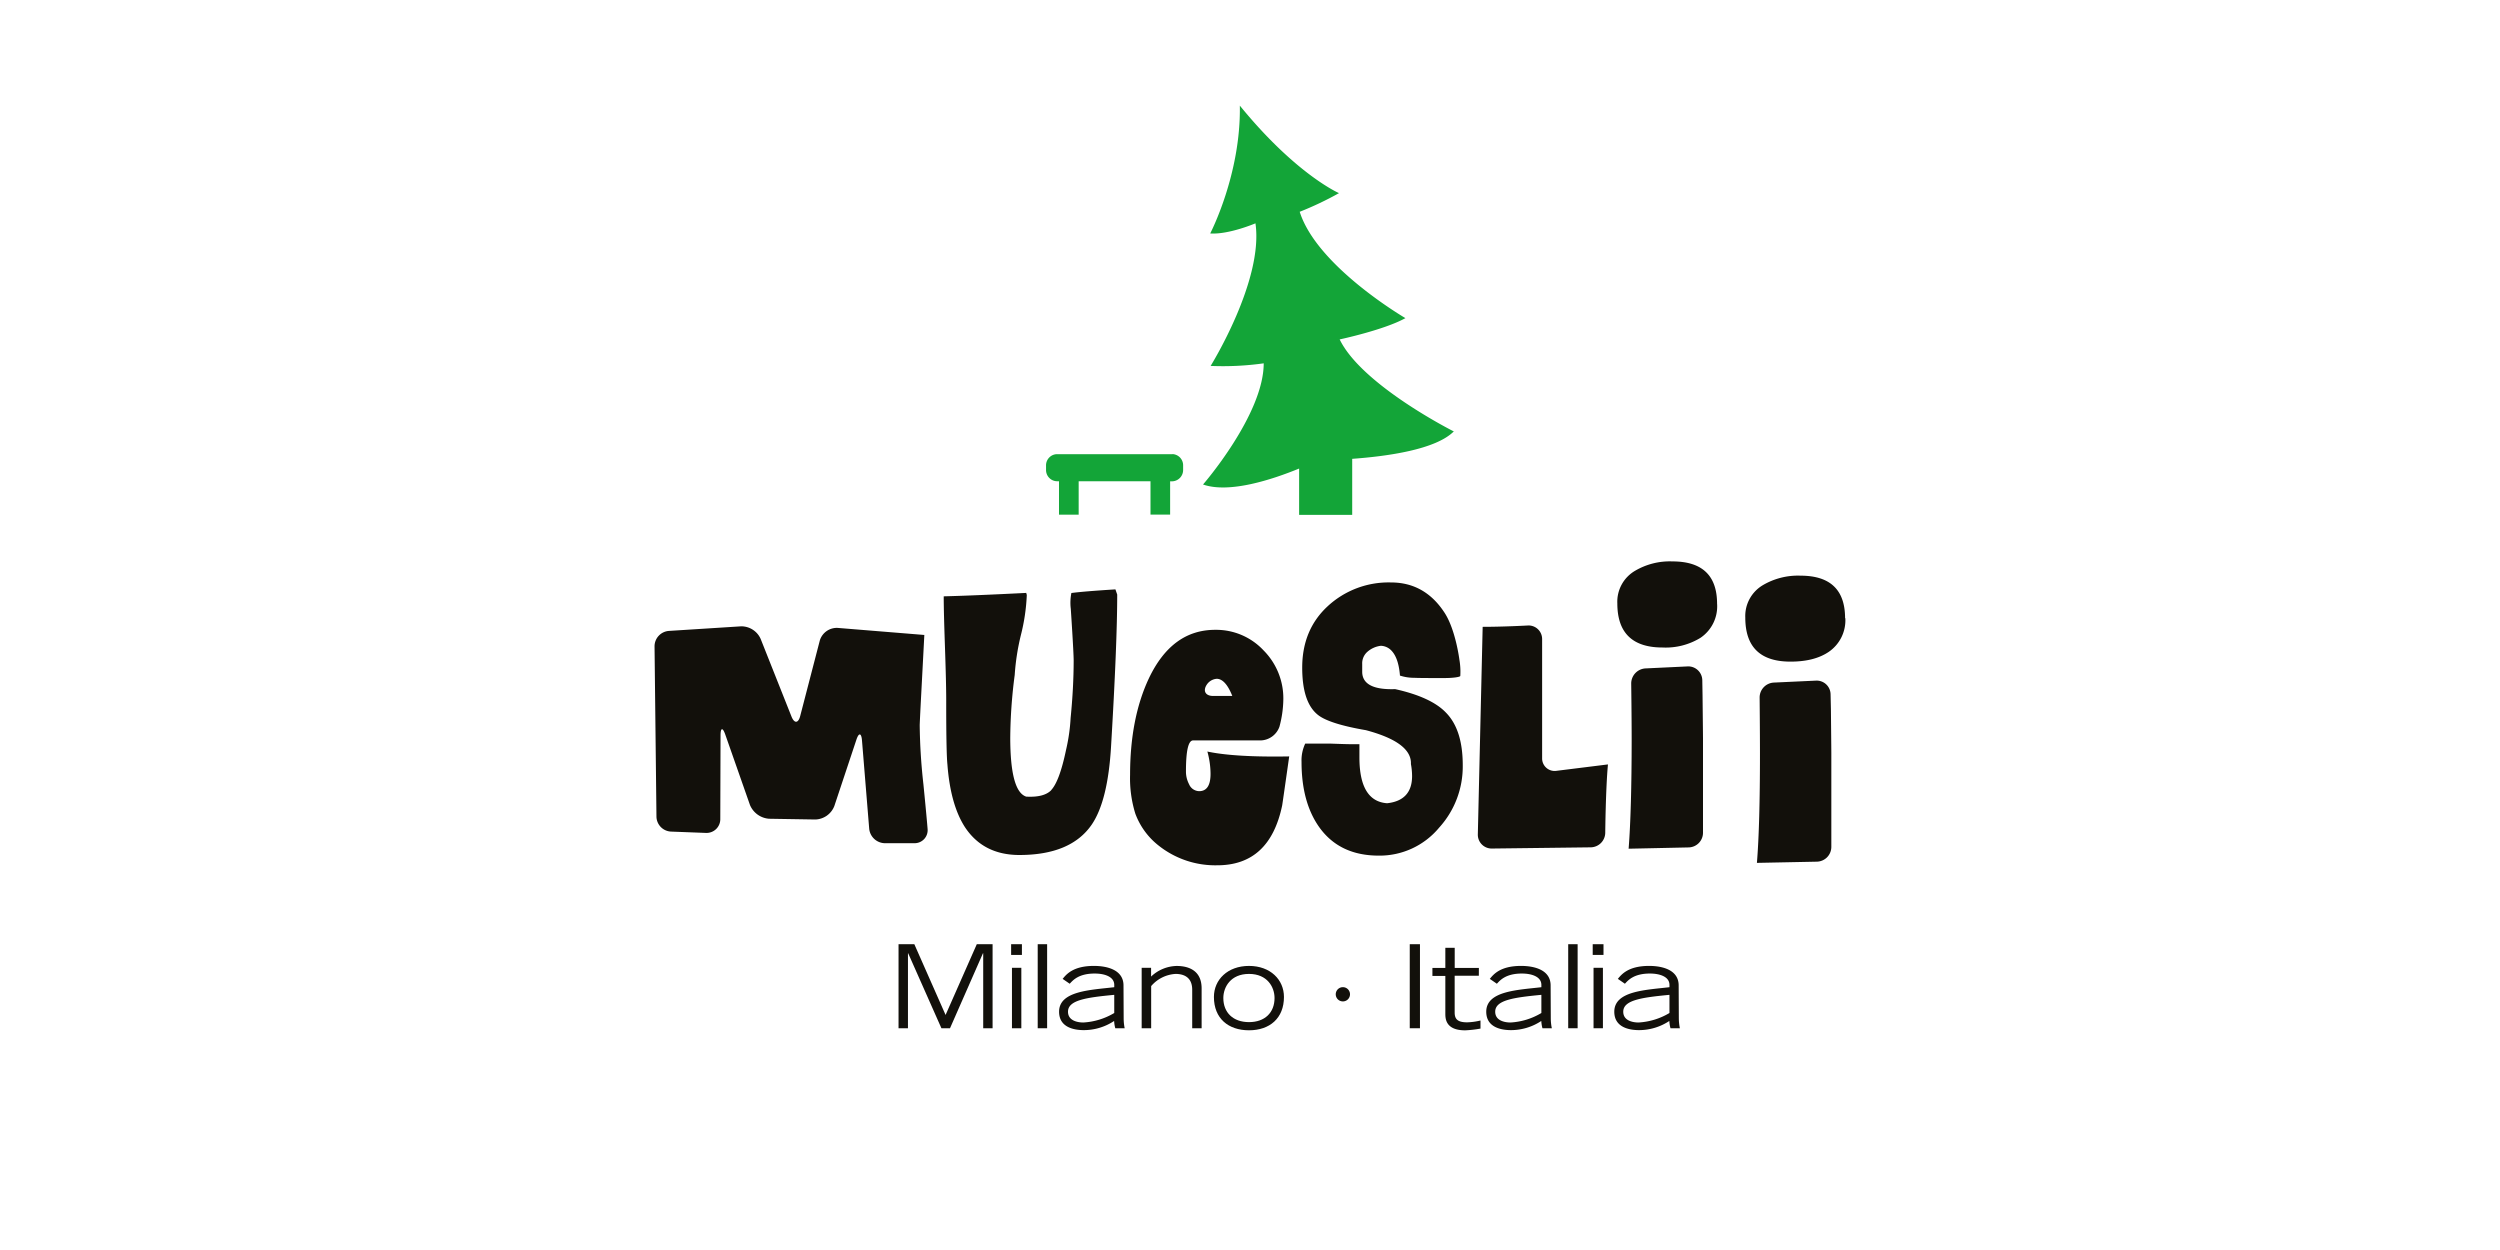 <svg xmlns="http://www.w3.org/2000/svg" viewBox="0 0 600 300"><defs><style>.cls-1{fill:#12100b;}.cls-2{fill:#13a538;}.cls-3{fill:none;}</style></defs><g id="Layer_2" data-name="Layer 2"><g id="Layer_1-2" data-name="Layer 1"><polygon class="cls-1" points="215.65 226.61 219.44 226.61 226.94 243.59 234.43 226.61 238.22 226.61 238.22 246.78 235.97 246.78 235.97 228.78 235.91 228.78 228 246.78 225.94 246.78 217.96 228.78 217.91 228.78 217.91 246.78 215.65 246.78 215.65 226.61"/><path class="cls-1" d="M245.26,229.18h-2.59v-2.57h2.59Zm-.14,17.6h-2.25V232.27h2.25Z"/><rect class="cls-1" x="249.05" y="226.61" width="2.26" height="20.17"/><path class="cls-1" d="M269.68,244.54a12.3,12.3,0,0,0,.24,2.24h-2.25a8,8,0,0,1-.28-1.75,13.16,13.16,0,0,1-7.28,2.2c-2.39,0-5.93-.67-5.93-4.42,0-5,7.55-5.21,13.24-5.88v-.55c0-2-2.37-2.73-4.69-2.73-3.87,0-5.23,1.62-6,2.45l-1.7-1.17c.84-1,2.43-3.11,7.5-3.11,3.31,0,7.11,1,7.11,4.69Zm-2.26-5.78c-6.64.64-11.1,1.25-11.1,4.05,0,2.29,2.57,2.59,3.68,2.59a16.24,16.24,0,0,0,7.42-2.28Z"/><path class="cls-1" d="M274,232.27h2.26v2.11a9.2,9.2,0,0,1,6.13-2.55c1.81,0,6,.41,6,5.38v9.57h-2.26v-9.13c.05-3.43-2.45-3.91-4-3.91a8.36,8.36,0,0,0-5.85,2.92v10.12H274Z"/><path class="cls-1" d="M291.34,239.27c0-4.14,3.29-7.45,8.42-7.45s8.39,3.31,8.39,7.45c0,5.12-3.43,8-8.39,8s-8.42-2.84-8.42-8m14.55.26c0-2.63-1.73-5.79-6.13-5.79s-6.16,3.16-6.16,5.79c0,3.48,2.34,5.78,6.16,5.78s6.13-2.3,6.13-5.78"/><rect class="cls-1" x="338.34" y="226.61" width="2.45" height="20.17"/><path class="cls-1" d="M354.92,234.18h-5.8V243c0,1.58.7,2.36,3,2.36a15.23,15.23,0,0,0,3.2-.44v1.94a26.51,26.51,0,0,1-3.68.42c-4.76,0-4.76-2.89-4.76-4.06v-9h-3.1v-1.91h3.1v-4.83h2.25v4.83h5.8Z"/><path class="cls-1" d="M372.19,244.54a11.46,11.46,0,0,0,.25,2.24h-2.25a8,8,0,0,1-.28-1.75,13.16,13.16,0,0,1-7.27,2.2c-2.4,0-5.94-.67-5.94-4.42,0-5,7.55-5.21,13.23-5.88v-.55c0-2-2.36-2.73-4.68-2.73-3.87,0-5.23,1.62-6,2.45l-1.7-1.17c.84-1,2.43-3.11,7.5-3.11,3.31,0,7.1,1,7.1,4.69Zm-2.26-5.78c-6.63.64-11.08,1.25-11.08,4.05,0,2.29,2.56,2.59,3.67,2.59a16.11,16.11,0,0,0,7.41-2.28Z"/><path class="cls-1" d="M402.92,244.54a12.28,12.28,0,0,0,.25,2.24h-2.25a8,8,0,0,1-.28-1.75,13.16,13.16,0,0,1-7.27,2.2c-2.4,0-5.94-.67-5.94-4.42,0-5,7.55-5.21,13.24-5.88v-.55c0-2-2.37-2.73-4.69-2.73-3.87,0-5.23,1.62-6,2.45l-1.7-1.17c.84-1,2.43-3.11,7.5-3.11,3.31,0,7.1,1,7.1,4.69Zm-2.25-5.78c-6.64.64-11.09,1.25-11.09,4.05,0,2.29,2.56,2.59,3.67,2.59a16.2,16.2,0,0,0,7.42-2.28Z"/><rect class="cls-1" x="376.37" y="226.61" width="2.26" height="20.17"/><path class="cls-1" d="M384.84,229.18h-2.59v-2.57h2.59Zm-.14,17.6h-2.25V232.27h2.25Z"/><path class="cls-1" d="M324,238.61a1.71,1.71,0,1,1-1.71-1.69,1.71,1.71,0,0,1,1.71,1.69"/><path class="cls-1" d="M189.94,171.93c.7,1.78,1.66,1.7,2.12-.13l4.7-18.1a4.26,4.26,0,0,1,4.32-3l20.76,1.69c-.59,11.47-1,18.7-1.11,21.63a139.29,139.29,0,0,0,.89,14.22c.84,8.47,1,10.68,1,10.68a3.13,3.13,0,0,1-3.15,3.45h-7.11a3.85,3.85,0,0,1-3.75-3.45l-1.73-21.17c-.14-1.89-.77-2-1.36-.17l-5.28,15.87a5.06,5.06,0,0,1-4.55,3.23l-11.1-.18a5.39,5.39,0,0,1-4.6-3.31l-5.92-16.89c-.62-1.78-1.14-1.7-1.14.2l-.06,20.09a3.3,3.3,0,0,1-3.47,3.31l-8.38-.32a3.66,3.66,0,0,1-3.47-3.57l-.46-40.92a3.72,3.72,0,0,1,3.43-3.67l17.31-1.1a5.08,5.08,0,0,1,4.72,3Z"/><path class="cls-1" d="M252.28,189.63q2-2.15,3.55-9.56a44,44,0,0,0,1.12-7.78q.72-7.22.73-13.72c0-2.12-.69-12.44-.69-12.44a12,12,0,0,1,.14-3.81c2.32-.3,5.84-.57,10.57-.87.2.57.34,1,.43,1.24q0,11.72-1.47,36.33-.75,13.17-4.65,18.89-5,7.28-17.34,7.29c-5.83,0-10.17-2.26-13.1-6.71-2.3-3.57-3.71-8.59-4.19-15q-.3-2.92-.29-15.45c0-2.73-.1-6.86-.29-12.43s-.31-9.72-.31-12.49q6.66-.16,19.8-.82l.14.5a46.62,46.62,0,0,1-1.43,9.67,55.59,55.59,0,0,0-1.47,9.52,121.61,121.61,0,0,0-1.07,15c0,8.63,1.26,13.37,3.83,14.2,2.86.16,4.85-.37,6-1.54"/><path class="cls-1" d="M309.41,181.54q-1.62,11.42-1.69,11.77c-2,9.57-7.17,14.36-15.59,14.36A21.86,21.86,0,0,1,278,202.88a17.37,17.37,0,0,1-5.53-7.63,28.54,28.54,0,0,1-1.25-9.26c0-9,1.48-16.72,4.5-23.16q5.54-11.69,15.94-11.67a15.55,15.55,0,0,1,11.59,4.93A16.32,16.32,0,0,1,308,167.85a26.4,26.4,0,0,1-.93,6.55,4.94,4.94,0,0,1-4.45,3.3H286.34c-1.14,0-1.71,2.46-1.71,7.41a6.5,6.5,0,0,0,.74,3.09,2.69,2.69,0,0,0,2.43,1.68c1.82,0,2.73-1.39,2.73-4.15a20.41,20.41,0,0,0-.76-5.36c4.38.93,10.94,1.32,19.64,1.17M292,162.91a3.16,3.16,0,0,0-2.31,1.31c-1.08,1.55-.42,2.81,1.48,2.81h4.58c-1.08-2.73-2.35-4.12-3.75-4.12"/><path class="cls-1" d="M327.75,175.23c-5.83-1-9.62-2.23-11.39-3.61-2.57-2-3.83-5.79-3.83-11.39,0-6,2-10.93,6.11-14.73a21.5,21.5,0,0,1,15.22-5.71c5.4,0,9.7,2.44,12.84,7.28,2.67,4.11,3.56,11.29,3.56,11.29a16.69,16.69,0,0,1,.21,3.88c-.13.26-1.78.49-3.68.49h-3.16c-3.36,0-4.18-.06-4.18-.06a10.88,10.88,0,0,1-3.46-.53c-.25-3.14-1.07-5.28-2.49-6.4a3.68,3.68,0,0,0-2.08-.75,5.93,5.93,0,0,0-3.16,1.37,3.67,3.67,0,0,0-1.33,3v1.85c0,2.95,2.63,4.36,7.9,4.18Q343.44,167.3,347,171c2.72,2.75,4.06,6.95,4.06,12.65a21.82,21.82,0,0,1-5.68,15,18.56,18.56,0,0,1-14.46,6.7c-6.27,0-11-2.25-14.26-6.77q-4.29-6-4.29-15.7a9.43,9.43,0,0,1,.88-4.41h6.21c1.51.05,3.08.12,4.75.14h2.05v3.17q0,10.52,6.64,11c4-.43,6-2.62,6-6.53a16,16,0,0,0-.28-2.88q.24-5.2-10.85-8.14"/><path class="cls-1" d="M385.91,183.46c-.55,5.86-.65,16.4-.65,16.4a3.54,3.54,0,0,1-3.49,3.5l-23.72.29a3.32,3.32,0,0,1-3.37-3.42l1.16-49.79c5,0,10.81-.32,10.81-.32a3.25,3.25,0,0,1,3.46,3.25V182a3,3,0,0,0,3.43,3Z"/><path class="cls-1" d="M412.11,145a9.11,9.11,0,0,1-4,8.08A16,16,0,0,1,399,155.4q-10.84,0-10.84-10.59A8.59,8.59,0,0,1,392.4,137a16.39,16.39,0,0,1,9-2.26q10.71,0,10.7,10.2"/><path class="cls-1" d="M405,159.94a3.37,3.37,0,0,1,3.55,3.28l.06,3.58c.11,9.72.11,10.46.11,10.46,0,1.89,0,5,0,6.89v15.72a3.52,3.52,0,0,1-3.45,3.51l-14.4.31q.72-9.24.73-26.2c0-5.33-.11-13.45-.11-13.45a3.63,3.63,0,0,1,3.42-3.62Z"/><path class="cls-1" d="M442.88,148.36a9.18,9.18,0,0,1-4,8.1c-2.33,1.57-5.37,2.33-9.16,2.33-7.25,0-10.85-3.51-10.85-10.57a8.6,8.6,0,0,1,4.25-7.8,16.57,16.57,0,0,1,9-2.26q10.69,0,10.7,10.2"/><path class="cls-1" d="M435.82,163.35a3.34,3.34,0,0,1,3.52,3.28l.08,3.58c.1,9.71.1,10.46.1,10.46,0,1.9,0,5,0,6.89v15.73a3.55,3.55,0,0,1-3.46,3.51l-14.4.29c.5-6.14.73-14.89.73-26.19,0-5.33-.08-13.47-.08-13.47a3.59,3.59,0,0,1,3.4-3.61Z"/><path class="cls-2" d="M349,103.59S326.88,92.5,321.52,81.46c0,0,10.7-2.28,15.78-5.11,0,0-21.21-12.35-25.37-25.52a78.75,78.75,0,0,0,9.43-4.48s-10.29-4.44-23.8-21c.29,16.5-7.11,30.68-7.11,30.68,4.44.31,10.86-2.43,10.86-2.43,2,13.73-10.76,34.22-10.76,34.22a70.16,70.16,0,0,0,12.74-.62c0,12.31-14.56,29.08-14.56,29.08,6.28,2.21,16.6-1.18,23.06-3.83l0,11.06,0,.06,12.74,0v-.08l0-13.37c8.54-.62,20.11-2.25,24.41-6.61"/><path class="cls-2" d="M281.44,109l-27.77,0a2.68,2.68,0,0,0-2.62,2.75v1a2.69,2.69,0,0,0,2.61,2.75h.5l0,7.84,0,.18h4.72l0-.18,0-7.83,17.24,0,0,7.82,0,.18h4.71l0-.18,0-7.81h.49a2.72,2.72,0,0,0,2.63-2.77v-1a2.69,2.69,0,0,0-2.61-2.77"/><rect class="cls-3" x="150" y="-150" width="300" height="600" transform="translate(150 450) rotate(-90)"/></g></g></svg>